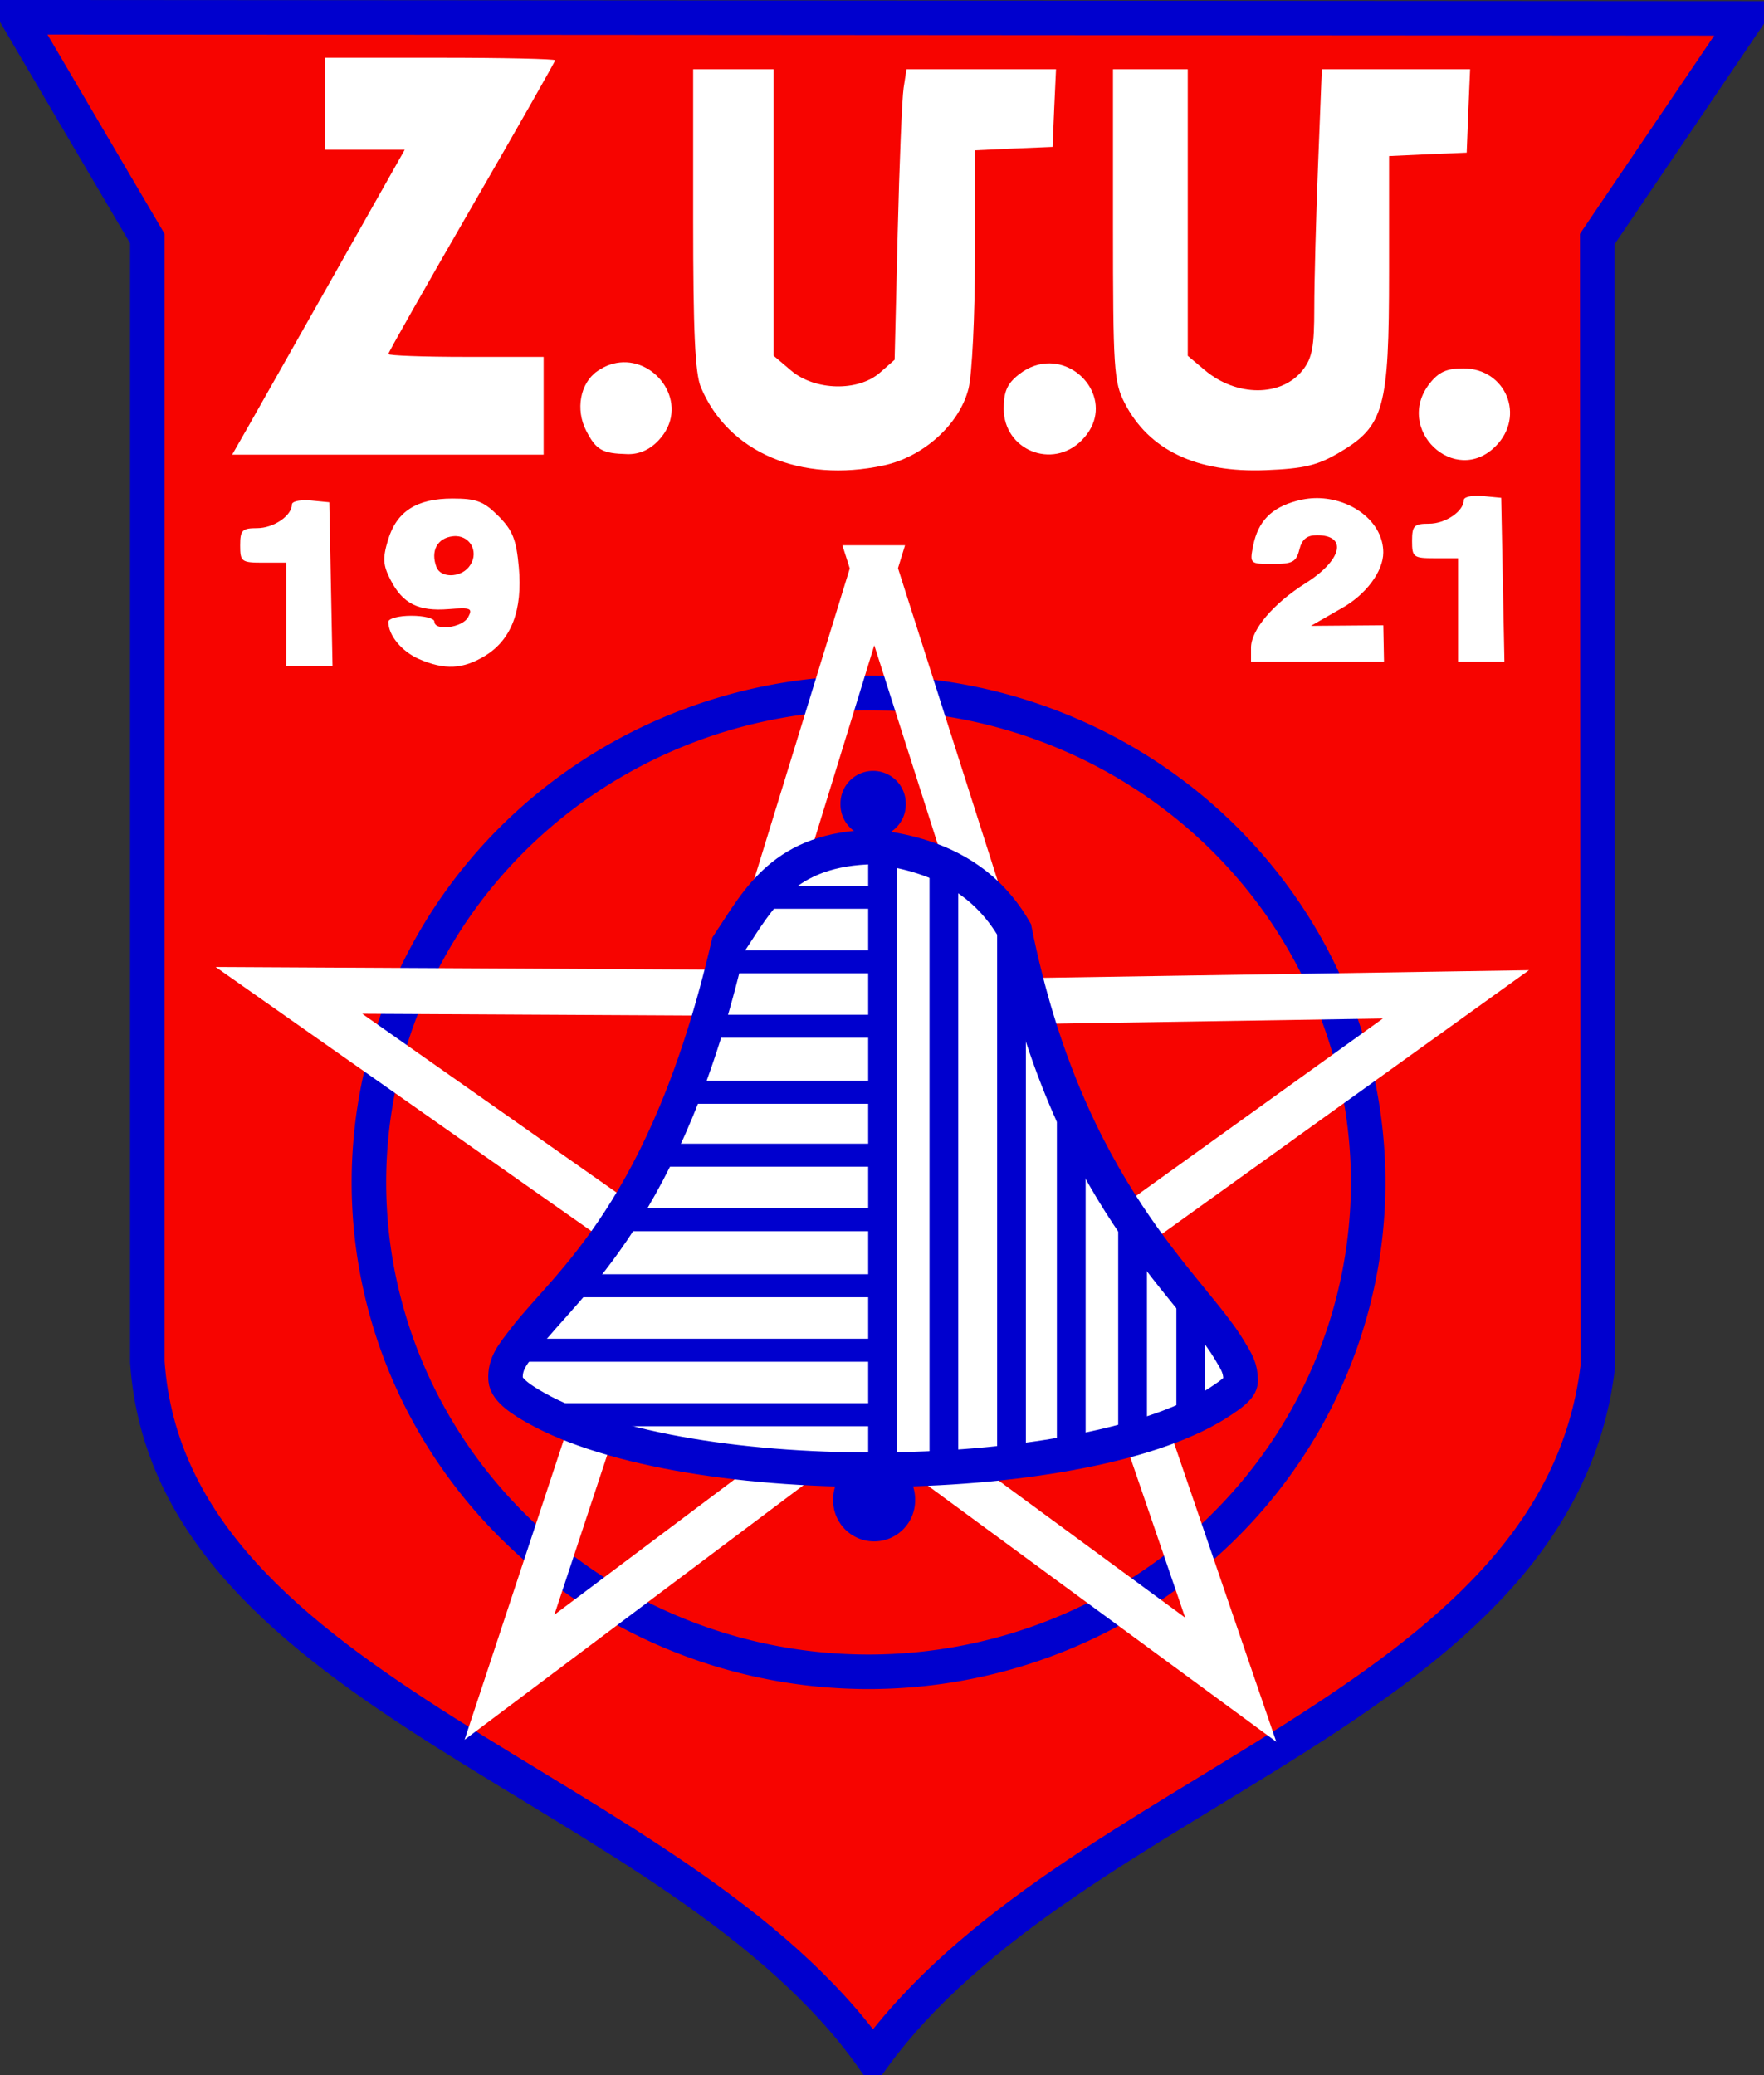 <?xml version="1.0" encoding="UTF-8" standalone="no"?>
<!-- Created with Inkscape (http://www.inkscape.org/) -->

<svg
   xmlns:dc="http://purl.org/dc/elements/1.1/"
   xmlns:cc="http://creativecommons.org/ns#"
   xmlns:rdf="http://www.w3.org/1999/02/22-rdf-syntax-ns#"
   xmlns:svg="http://www.w3.org/2000/svg"
   xmlns="http://www.w3.org/2000/svg"
   xmlns:sodipodi="http://sodipodi.sourceforge.net/DTD/sodipodi-0.dtd"
   xmlns:inkscape="http://www.inkscape.org/namespaces/inkscape"
   id="svg2"
   version="1.1"
   inkscape:version="0.47pre4 r22446"
   width="291.585"
   height="342.953" viewBox="0 0 306.719 360.754"
   sodipodi:docname="Homenmen.svg">
  <rect x="0" y="0" width="306.719" height="360.754" fill="#333333" stroke="none"/>
  <defs
     id="defs6">
    <inkscape:perspective
       sodipodi:type="inkscape:persp3d"
       inkscape:vp_x="0 : 0.5 : 1"
       inkscape:vp_y="0 : 1000 : 0"
       inkscape:vp_z="1 : 0.5 : 1"
       inkscape:persp3d-origin="0.5 : 0.33333333 : 1"
       id="perspective10" />
  </defs>
  <sodipodi:namedview
     pagecolor="#ffffff"
     bordercolor="#666666"
     borderopacity="1"
     objecttolerance="10"
     gridtolerance="10"
     guidetolerance="10"
     inkscape:pageopacity="0"
     inkscape:pageshadow="2"
     inkscape:window-width="1280"
     inkscape:window-height="970"
     id="namedview4"
     showgrid="false"
     inkscape:zoom="1.2931507"
     inkscape:cx="220.04168"
     inkscape:cy="129.56426"
     inkscape:window-x="0"
     inkscape:window-y="0"
     inkscape:window-maximized="1"
     inkscape:current-layer="svg2" />
  <path
     style="fill:#f70400;fill-opacity:1;stroke:#0000ce;stroke-width:6;stroke-linecap:butt;stroke-linejoin:miter;stroke-miterlimit:4;stroke-opacity:1;stroke-dasharray:none"
     d="m 3,3 22.619,38.472 0,195.26 C 29.62,295.238 117.944,309.831 151.765,357.754 186.047,310.556 270.708,297.019 277.813,237.601 L 277.717,41.569 303.719,3.193 3,3 z"
     id="path2839"
     sodipodi:nodetypes="cccccccc" />
  <path
     sodipodi:type="arc"
     style="fill:none;stroke:#0000ce;stroke-width:5.809;stroke-linecap:round;stroke-linejoin:round;stroke-miterlimit:4;stroke-opacity:1;stroke-dasharray:none;stroke-dashoffset:0"
     id="path3691"
     sodipodi:cx="154.4677"
     sodipodi:cy="208.79237"
     sodipodi:rx="84.096931"
     sodipodi:ry="82.356995"
     d="m 238.565,208.792 a 84.097,82.357 0 1 1 -168.194,0 84.097,82.357 0 1 1 168.194,0 z"
     transform="matrix(1.033,0,0,1.033,-8.548,-10.145)" />
  <path
     sodipodi:type="star"
     style="fill:none;stroke:#ffffff;stroke-width:8.511;stroke-miterlimit:4;stroke-dasharray:none"
     id="path3689"
     sodipodi:sides="5"
     sodipodi:cx="156.20763"
     sodipodi:cy="103.62288"
     sodipodi:r1="113.4875"
     sodipodi:r2="42.296368"
     sodipodi:arg1="-1.5673893"
     sodipodi:arg2="-0.91070285"
     inkscape:flatsided="false"
     inkscape:rounded="0"
     inkscape:randomized="0"
     d="m 156.594,-9.864 25.549,80.075 82.116,-1.29 -68.261,49.043 26.602,77.698 L 154.864,145.898 89.189,195.208 115.586,115.409 48.395,68.186 132.446,68.632 156.594,-9.864 z"
     transform="matrix(0.94,0,0,0.94,4.75,108.065)" />
  <path
     style="fill:#ffffff;fill-opacity:1;stroke:none"
     d="m 56.524,10.037 0,8 0,8 6.938,0 6.906,0 -12,21.25 c -6.603,11.688 -13.354,23.613 -15,26.5 l -3,5.25 27.094,0 27.062,0 0,-8.5 0,-8.5 -13.5,0 c -7.425,0 -13.5,-0.229 -13.5,-0.5 0,-0.271 6.525,-11.768 14.5,-25.562 7.975,-13.795 14.5,-25.266 14.5,-25.5 0,-0.234 -9,-0.438 -20,-0.438 l -20,0 z"
     id="path3680" />
  <path
     style="fill:#ffffff;fill-opacity:1;stroke:none"
     d="m 120.524,12.037 0,26.031 c 0,19.582 0.329,26.829 1.344,29.25 4.739,11.309 17.319,16.689 31.75,13.594 6.945,-1.489 13.223,-7.157 14.781,-13.344 0.618,-2.454 1.125,-12.659 1.125,-22.938 l 0,-18.5 6.75,-0.312 6.75,-0.281 0.281,-6.75 0.312,-6.75 -13,0 -13,0 -0.5,3.25 c -0.271,1.788 -0.739,13.15 -1.031,25.25 l -0.531,22 -2.562,2.25 c -3.789,3.308 -11.268,3.139 -15.406,-0.344 l -3.062,-2.594 0,-24.906 0,-24.906 -7,0 -7,0 z"
     id="path3678" />
  <path
     style="fill:#ffffff;fill-opacity:1;stroke:none"
     d="m 193.524,12.037 0,27.031 c 0,25.025 0.158,27.326 2,30.938 4.204,8.24 12.528,12.207 24.594,11.719 6.596,-0.267 8.938,-0.821 12.656,-3 7.915,-4.638 8.75,-7.653 8.75,-31.469 l 0,-20.125 6.75,-0.312 6.75,-0.281 0.281,-7.25 0.312,-7.25 -12.906,0 -12.875,0 -0.656,16.656 c -0.361,9.163 -0.656,20.362 -0.656,24.875 0,6.708 -0.355,8.659 -2,10.75 -3.686,4.686 -11.487,4.696 -17.031,0.031 l -2.969,-2.5 0,-24.906 0,-24.906 -6.5,0 -6.5,0 z"
     id="path3676" />
  <path
     style="fill:#ffffff;fill-opacity:1;stroke:none"
     d="m 108.336,62.974 c -1.48,0.045 -3.002,0.513 -4.5,1.562 -2.959,2.072 -3.814,6.655 -1.906,10.344 1.744,3.373 2.791,3.95 7.156,4.062 2.056,0.053 3.873,-0.741 5.438,-2.406 5.41,-5.759 0.224,-13.758 -6.188,-13.562 z"
     id="path3674" />
  <path
     style="fill:#ffffff;fill-opacity:1;stroke:none"
     d="m 182.524,63.162 c -1.755,-0.02 -3.61,0.549 -5.375,1.938 -2.032,1.599 -2.625,2.964 -2.625,5.938 0,7.187 8.432,10.631 13.531,5.531 5.648,-5.648 0.735,-13.335 -5.531,-13.406 z"
     id="path3672" />
  <path
     style="fill:#ffffff;fill-opacity:1;stroke:none"
     d="m 254.43,64.037 c -2.863,0 -4.262,0.615 -5.844,2.625 -6.238,7.931 4.363,18.012 11.469,10.906 5.223,-5.223 1.776,-13.531 -5.625,-13.531 z"
     id="path3670" />
  <path
     style="fill:#ffffff;fill-opacity:1;stroke:none"
     d="m 256.524,86.193 c -1.165,0.039 -2,0.31 -2,0.719 0,1.957 -3.188,4.125 -6.062,4.125 -2.587,0 -2.938,0.35 -2.938,3 0,2.833 0.222,3 4,3 l 4,0 0,9 0,9 4.031,0 4.031,0 -0.281,-14.25 -0.281,-14.25 -3.25,-0.312 c -0.447,-0.043 -0.862,-0.044 -1.25,-0.031 z"
     id="path3666" />
  <path
     style="fill:#ffffff;fill-opacity:1;stroke:none"
     d="m 229.555,86.599 c -1.346,-0.063 -2.727,0.101 -4.094,0.469 -4.399,1.184 -6.716,3.55 -7.562,7.781 -0.631,3.156 -0.575,3.188 3.406,3.188 3.45,0 4.086,-0.352 4.625,-2.5 0.453,-1.806 1.313,-2.5 3.062,-2.5 5.379,0 4.362,4.341 -1.938,8.312 -5.674,3.577 -9.531,8.131 -9.531,11.25 l 0,2.438 11.562,0 11.562,0 -0.122,-6.344 -12.582,0.101 5.234,-3.007 c 4.244,-2.314 7.344,-6.418 7.344,-9.75 0,-5.13 -5.135,-9.163 -10.969,-9.438 z"
     id="path3664"
     sodipodi:nodetypes="csssssscccccccsc" />
  <path
     style="fill:#ffffff;fill-opacity:1;stroke:none"
     d="m 78.68,86.662 c -6.25,0 -9.727,2.24 -11.219,7.219 -0.954,3.183 -0.873,4.373 0.469,6.969 2.118,4.096 4.83,5.451 10.094,5.031 3.83,-0.305 4.21,-0.154 3.375,1.406 -0.986,1.842 -5.875,2.466 -5.875,0.75 0,-0.55 -1.8,-1 -4,-1 -2.2,0 -4,0.476 -4,1.062 0,2.345 2.339,5.162 5.344,6.469 4.443,1.932 7.627,1.78 11.469,-0.562 4.586,-2.796 6.548,-7.955 5.875,-15.375 -0.44,-4.853 -1.061,-6.436 -3.562,-8.938 -2.566,-2.566 -3.819,-3.031 -7.969,-3.031 z m 0.594,6.531 c 2.726,0.075 4.106,3.132 2.219,5.406 -1.55,1.867 -4.879,1.863 -5.594,0 -1.076,-2.804 0.117,-5.062 2.812,-5.375 0.193,-0.022 0.381,-0.036 0.562,-0.031 z"
     id="path3662" />
  <path
     id="path3686"
     d="m 52.758,86.966 c -1.165,0.039 -2,0.31 -2,0.719 0,1.957 -3.188,4.125 -6.062,4.125 -2.587,0 -2.938,0.35 -2.938,3 0,2.833 0.222,3 4,3 l 4,0 0,9 0,9 4.031,0 4.031,0 -0.281,-14.25 -0.281,-14.25 -3.25,-0.312 c -0.447,-0.043 -0.862,-0.044 -1.25,-0.031 z"
     style="fill:#ffffff;fill-opacity:1;stroke:none" />
  <path
     style="fill:#ffffff;fill-opacity:1;stroke:#0000ce;stroke-width:6;stroke-linecap:butt;stroke-linejoin:miter;stroke-miterlimit:4;stroke-opacity:1;stroke-dasharray:none"
     d="m 152.091,147.227 c -15.862,0.234 -20.129,8.97 -25.427,16.951 -10.755,46.372 -28.082,58.937 -35.394,68.497 -2.125,2.778 -3.508,4.333 -3.361,7.099 0.103,1.937 3.199,3.799 5.229,4.944 26.693,15.051 96.792,14.068 119.377,-1.319 1.242,-0.846 3.221,-2.122 3.211,-3.352 -0.02,-2.298 -0.699,-3.265 -1.956,-5.374 -6.611,-11.098 -28.19,-27.4 -37.346,-72.956 -5.313,-9.227 -13.927,-13.266 -24.333,-14.49 z"
     id="path3693"
     sodipodi:nodetypes="ccsssssscc" />
  <path
     style="fill:none;stroke:#0000ce;stroke-width:5;stroke-linecap:butt;stroke-linejoin:miter;stroke-miterlimit:4;stroke-opacity:1;stroke-dasharray:none"
     d="m 153.458,148.047 0,107.175"
     id="path3695" />
  <path
     style="fill:none;stroke:#0000ce;stroke-width:5;stroke-linecap:butt;stroke-linejoin:miter;stroke-miterlimit:4;stroke-opacity:1;stroke-dasharray:none"
     d="m 164.121,152.148 0,103.347"
     id="path3697" />
  <path
     style="fill:none;stroke:#0000ce;stroke-width:5;stroke-linecap:butt;stroke-linejoin:miter;stroke-miterlimit:4;stroke-opacity:1;stroke-dasharray:none"
     d="m 175.877,161.555 0,91.095"
     id="path3699" />
  <path
     style="fill:none;stroke:#0000ce;stroke-width:5;stroke-linecap:butt;stroke-linejoin:miter;stroke-miterlimit:4;stroke-opacity:1;stroke-dasharray:none"
     d="m 186.266,193.357 0,57.839"
     id="path3701" />
  <path
     style="fill:none;stroke:#0000ce;stroke-width:5;stroke-linecap:butt;stroke-linejoin:miter;stroke-miterlimit:4;stroke-opacity:1;stroke-dasharray:none"
     d="m 196.929,213.551 0,35.495"
     id="path3703" />
  <path
     style="fill:none;stroke:#0000ce;stroke-width:5;stroke-linecap:butt;stroke-linejoin:miter;stroke-miterlimit:4;stroke-opacity:1;stroke-dasharray:none"
     d="m 207.045,226.962 0,19.884"
     id="path3705" />
  <path
     style="fill:none;stroke:#0000ce;stroke-width:4;stroke-linecap:butt;stroke-linejoin:miter;stroke-miterlimit:4;stroke-opacity:1;stroke-dasharray:none"
     d="m 152.364,155.976 -19.138,0"
     id="path3707" />
  <path
     style="fill:none;stroke:#0000ce;stroke-width:4;stroke-linecap:butt;stroke-linejoin:miter;stroke-miterlimit:4;stroke-opacity:1;stroke-dasharray:none"
     d="m 152.091,167.185 -25.427,0"
     id="path3709" />
  <path
     style="fill:none;stroke:#0000ce;stroke-width:4;stroke-linecap:butt;stroke-linejoin:miter;stroke-miterlimit:4;stroke-opacity:1;stroke-dasharray:none"
     d="m 153.184,178.395 -29.528,0"
     id="path3711" />
  <path
     style="fill:none;stroke:#0000ce;stroke-width:4;stroke-linecap:butt;stroke-linejoin:miter;stroke-miterlimit:4;stroke-opacity:1;stroke-dasharray:none"
     d="m 152.638,189.878 -33.082,0"
     id="path3713" />
  <path
     style="fill:none;stroke:#0000ce;stroke-width:4;stroke-linecap:butt;stroke-linejoin:miter;stroke-miterlimit:4;stroke-opacity:1;stroke-dasharray:none"
     d="m 152.364,200.814 -38.823,0"
     id="path3715" />
  <path
     style="fill:none;stroke:#0000ce;stroke-width:4;stroke-linecap:butt;stroke-linejoin:miter;stroke-miterlimit:4;stroke-opacity:1;stroke-dasharray:none"
     d="m 152.091,212.024 -43.745,0"
     id="path3717" />
  <path
     style="fill:none;stroke:#0000ce;stroke-width:4;stroke-linecap:butt;stroke-linejoin:miter;stroke-miterlimit:4;stroke-opacity:1;stroke-dasharray:none"
     d="m 152.638,223.507 -51.673,0"
     id="path3719" />
  <path
     style="fill:none;stroke:#0000ce;stroke-width:4;stroke-linecap:butt;stroke-linejoin:miter;stroke-miterlimit:4;stroke-opacity:1;stroke-dasharray:none"
     d="m 152.364,234.716 -63.156,0"
     id="path3721" />
  <path
     style="fill:none;stroke:#0000ce;stroke-width:4;stroke-linecap:butt;stroke-linejoin:miter;stroke-miterlimit:4;stroke-opacity:1;stroke-dasharray:none"
     d="m 152.364,245.926 -56.868,0"
     id="path3723" />
  <path
     sodipodi:type="arc"
     style="fill:#0000ce;fill-opacity:1;stroke:none"
     id="path3725"
     sodipodi:cx="154.20021"
     sodipodi:cy="140.26138"
     sodipodi:rx="5.1946878"
     sodipodi:ry="5.1946878"
     d="m 159.395,140.261 a 5.195,5.195 0 1 1 -10.389,0 5.195,5.195 0 1 1 10.389,0 z"
     transform="matrix(1.093,0,0,1.093,-16.725,-13.542)" />
  <path
     transform="matrix(1.372,0,0,1.372,-59.572,68.282)"
     d="m 159.395,140.261 a 5.195,5.195 0 1 1 -10.389,0 5.195,5.195 0 1 1 10.389,0 z"
     sodipodi:ry="5.1946878"
     sodipodi:rx="5.1946878"
     sodipodi:cy="140.26138"
     sodipodi:cx="154.20021"
     id="path3727"
     style="fill:#0000ce;fill-opacity:1;stroke:none"
     sodipodi:type="arc" />
</svg>
